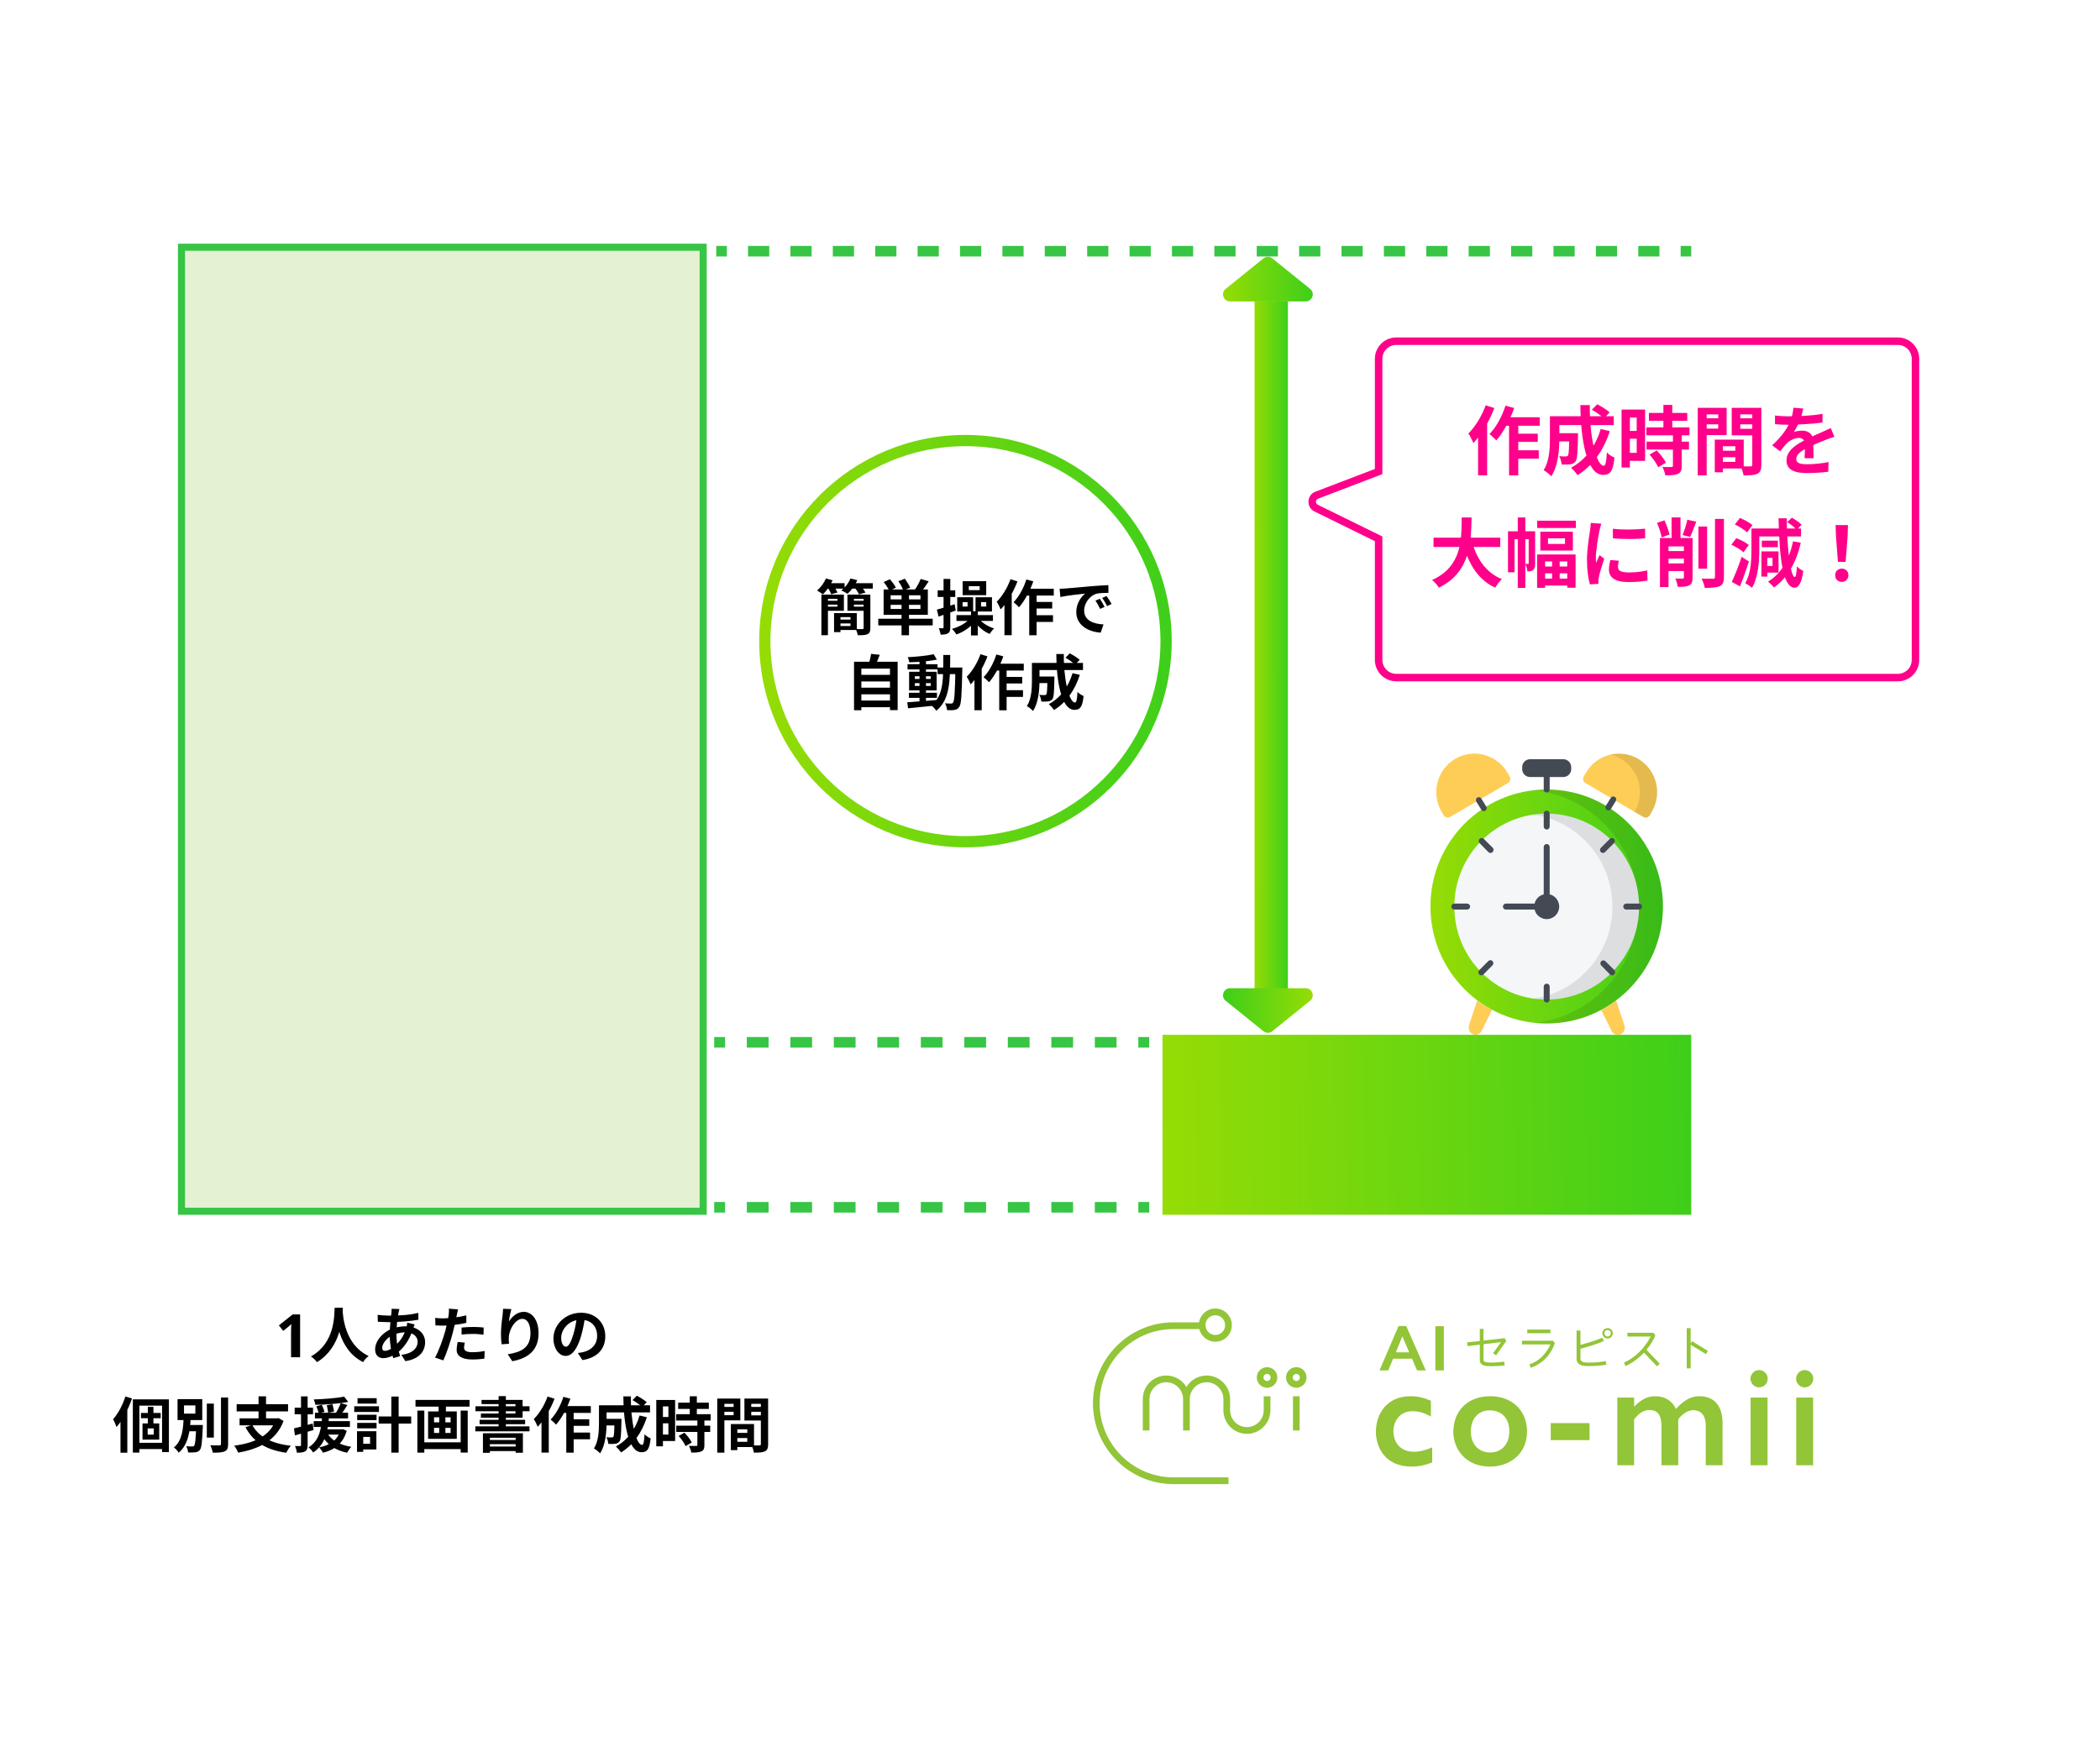 <svg width="560" height="470" viewBox="0 0 560 470" fill="none" xmlns="http://www.w3.org/2000/svg">
<g filter="url(#filter0_d_2014_75)">
<path d="M10 40C10 23.431 23.431 10 40 10H500C516.569 10 530 23.431 530 40V410C530 426.569 516.569 440 500 440H40C23.431 440 10 426.569 10 410V40Z" fill="white"/>
</g>
<g clip-path="url(#clip0_2014_75)">
<path d="M293.24 374.26C293.24 363.354 302.073 354.482 312.932 354.482H319.808C320.281 356.415 322.017 357.856 324.086 357.856C326.516 357.856 328.493 355.87 328.493 353.429C328.493 350.988 326.516 349 324.083 349C321.905 349 320.093 350.597 319.742 352.688H312.932C301.089 352.688 291.454 362.365 291.454 374.26C291.454 386.155 301.089 395.831 312.932 395.831H327.6V394.037H312.932C302.073 394.037 293.24 385.166 293.24 374.26ZM324.083 350.794C325.529 350.794 326.704 351.975 326.704 353.429C326.704 354.884 325.529 356.062 324.083 356.062C322.638 356.062 321.46 354.881 321.46 353.429C321.46 351.978 322.635 350.794 324.083 350.794Z" fill="#92C537"/>
<path d="M336.991 376.131C336.991 378.612 334.98 380.632 332.509 380.632C330.038 380.632 328.028 378.612 328.028 376.131V373.145C328.015 369.685 325.208 366.873 321.76 366.873C319.48 366.873 317.482 368.103 316.385 369.933C315.289 368.1 313.291 366.873 311.011 366.873C307.555 366.873 304.74 369.698 304.74 373.168V381.529H306.527V373.168C306.527 370.687 308.537 368.668 311.008 368.668C313.479 368.668 315.49 370.687 315.49 373.168V381.529H317.276V373.168C317.276 370.687 319.286 368.668 321.757 368.668C324.228 368.668 326.239 370.687 326.239 373.168V376.131C326.239 379.602 329.051 382.426 332.509 382.426C335.967 382.426 338.779 379.602 338.779 376.131V372.404H336.993V376.131H336.991Z" fill="#92C537"/>
<path d="M337.884 364.642C336.375 364.642 335.148 365.874 335.148 367.389C335.148 368.905 336.375 370.137 337.884 370.137C339.393 370.137 340.617 368.905 340.617 367.389C340.617 365.874 339.39 364.642 337.884 364.642ZM337.884 368.343C337.359 368.343 336.934 367.916 336.934 367.389C336.934 366.863 337.359 366.436 337.884 366.436C338.408 366.436 338.83 366.863 338.83 367.389C338.83 367.916 338.405 368.343 337.884 368.343Z" fill="#92C537"/>
<path d="M346.572 372.404H344.785V381.529H346.572V372.404Z" fill="#92C537"/>
<path d="M345.678 364.642C344.169 364.642 342.943 365.874 342.943 367.389C342.943 368.905 344.169 370.137 345.678 370.137C347.187 370.137 348.414 368.905 348.414 367.389C348.414 365.874 347.187 364.642 345.678 364.642ZM345.678 368.343C345.154 368.343 344.729 367.916 344.729 367.389C344.729 366.863 345.154 366.436 345.678 366.436C346.203 366.436 346.628 366.863 346.628 367.389C346.628 367.916 346.203 368.343 345.678 368.343Z" fill="#92C537"/>
<path d="M371.577 381.741C371.577 378.832 373.47 376.391 376.633 376.391C378.137 376.391 379.72 376.739 381.573 377.825V373.6C379.488 372.708 377.946 372.396 376.132 372.396C369.917 372.396 366.907 376.972 366.907 381.932C366.907 385.616 369.07 391.159 376.402 391.159C378.295 391.159 379.99 390.809 381.921 390.073V386.04C380.186 386.776 378.679 387.205 377.058 387.205C373.159 387.205 371.577 384.412 371.577 381.741Z" fill="#92C537"/>
<path d="M397.399 372.396C391.222 372.396 387.555 376.468 387.555 381.858C387.555 386.546 390.874 391.162 397.322 391.162C402.417 391.162 407.204 387.982 407.204 381.779C407.204 376.235 403.267 372.396 397.399 372.396ZM397.399 387.4C394.388 387.4 392.225 385.306 392.225 381.779C392.225 378.252 394.347 376.159 397.243 376.159C400.139 376.159 402.491 377.979 402.491 381.779C402.491 385.112 400.485 387.4 397.396 387.4H397.399Z" fill="#92C537"/>
<path d="M423.875 379.568H413.533V384.105H423.875V379.568Z" fill="#92C537"/>
<path d="M453.206 372.396C450.89 372.396 449.193 373.365 446.915 375.77C445.874 373.519 443.864 372.396 441.436 372.396C439.235 372.396 437.614 373.291 435.761 375.19V372.747H431.285V390.812H435.761V378.561C437.113 376.818 438.347 376.08 439.853 376.08C442.055 376.08 443.057 377.437 443.057 380.384V390.812H447.533V378.561C448.732 376.972 450.198 376.118 451.508 376.118C453.671 376.118 454.868 377.59 454.868 380.228V390.812H459.344V379.568C459.344 375.072 457.221 372.396 453.206 372.396Z" fill="#92C537"/>
<path d="M469.067 365.419C467.757 365.419 466.792 366.544 466.792 367.707C466.792 368.87 467.757 370.03 469.067 370.03C470.378 370.03 471.383 368.985 471.383 367.707C471.383 366.429 470.342 365.419 469.067 365.419Z" fill="#92C537"/>
<path d="M471.348 372.747H466.831V390.812H471.348V372.747Z" fill="#92C537"/>
<path d="M483.504 372.747H478.989V390.812H483.504V372.747Z" fill="#92C537"/>
<path d="M481.229 370.032C482.501 370.032 483.542 368.987 483.542 367.709C483.542 366.431 482.501 365.422 481.229 365.422C479.957 365.422 478.951 366.546 478.951 367.709C478.951 368.872 479.916 370.032 481.229 370.032Z" fill="#92C537"/>
<path d="M371.5 362.38H376.526L377.888 365.509H380.211L374.994 353.67H372.948L367.871 365.509H370.195L371.5 362.38ZM373.961 356.417L375.786 360.688H372.225L373.961 356.417Z" fill="#92C537"/>
<path d="M385.033 353.721H382.766V365.508H385.033V353.721Z" fill="#92C537"/>
<path d="M394.612 358.63V362.743C394.612 364.358 396.426 364.384 397.594 364.384C398.953 364.384 400.162 364.315 401.251 364.164L401.124 363.172C399.997 363.308 398.887 363.42 397.773 363.42C397.32 363.42 395.599 363.502 395.599 362.745V358.521L400.272 357.968L398.154 360.923L398.951 361.488L401.674 357.677L401.221 356.905L395.599 357.542V354.421H394.612V357.652L391.23 358.027L391.327 359.034L394.612 358.636V358.63Z" fill="#92C537"/>
<path d="M413.441 354.613H407.27V355.591H413.441V354.613Z" fill="#92C537"/>
<path d="M414.156 357.595H405.855V358.574H413.441C412.385 360.977 410.502 363.019 407.86 363.888L408.163 364.813C411.283 363.791 413.578 361.319 414.637 358.255L414.156 357.595Z" fill="#92C537"/>
<path d="M424.025 363.42C423.297 363.42 421.455 363.545 421.455 362.413V359.735C423.969 359.073 426.033 358.395 427.694 357.692L427.31 356.78C425.755 357.429 423.816 358.076 421.452 358.699V354.873H420.424V362.411C420.424 364.274 422.388 364.358 423.747 364.358C425.59 364.358 427.114 364.207 428.376 363.982C428.295 363.474 428.226 363.142 428.185 363.019C427.017 363.251 425.412 363.418 424.022 363.418L424.025 363.42Z" fill="#92C537"/>
<path d="M428.697 354.214C427.926 354.214 427.295 354.835 427.295 355.607C427.295 356.379 427.926 357.003 428.697 357.003C429.468 357.003 430.086 356.366 430.086 355.607C430.086 354.848 429.453 354.214 428.697 354.214ZM428.697 356.461C428.203 356.461 427.844 356.103 427.844 355.605C427.844 355.106 428.203 354.748 428.697 354.748C429.191 354.748 429.549 355.109 429.549 355.605C429.549 356.1 429.191 356.461 428.697 356.461Z" fill="#92C537"/>
<path d="M433.069 363.433L433.466 364.345C435.311 363.502 436.945 362.316 438.388 360.772L441.864 364.414L442.594 363.711L439.059 360.013C440.174 358.659 440.955 357.375 441.423 356.161L440.943 355.474H433.975V356.466H440.189C438.647 359.476 436.146 362.03 433.066 363.438L433.069 363.433Z" fill="#92C537"/>
<path d="M450.842 358.672L454.923 361.169L455.443 360.312L451.213 357.703L450.842 358.311V354.237H449.798V364.967H450.842V358.672Z" fill="#92C537"/>
</g>
<path d="M47.454 65H188.454V324H47.454V65Z" fill="#E4F1D3"/>
<path fill-rule="evenodd" clip-rule="evenodd" d="M186.571 66.883H49.337V322.117H186.571V66.883ZM47.454 65V324H188.454V65H47.454Z" fill="#37C545"/>
<path d="M310 276H451V324H310V276Z" fill="url(#paint0_linear_2014_75)"/>
<path d="M195.792 382.176H200.176V383.552H195.792V382.176ZM195.68 379.808H201.072V385.952H195.68V384.544H199.28V381.216H195.68V379.808ZM194.896 379.808H196.624V386.768H194.896V379.808ZM192.208 375.248H196.224V376.544H192.208V375.248ZM199.632 375.248H203.68V376.544H199.632V375.248ZM202.896 373.024H204.832V385.168C204.832 386.208 204.624 386.768 203.984 387.088C203.344 387.408 202.416 387.44 201.04 387.44C200.96 386.896 200.672 386 200.416 385.488C201.248 385.536 202.224 385.52 202.512 385.52C202.8 385.52 202.896 385.424 202.896 385.152V373.024ZM192.368 373.024H197.424V378.832H192.368V377.456H195.632V374.416H192.368V373.024ZM203.92 373.024V374.416H200.336V377.504H203.92V378.88H198.512V373.024H203.92ZM191.264 373.024H193.168V387.44H191.264V373.024Z" fill="black"/>
<path d="M180.848 374.112H189.024V375.776H180.848V374.112ZM180.304 377.184H189.504V378.88H180.304V377.184ZM180.336 380.24H189.392V381.92H180.336V380.24ZM183.936 372.4H185.824V378.272H183.936V372.4ZM185.968 378.784H187.84V385.408C187.84 386.336 187.664 386.832 187.04 387.104C186.4 387.392 185.536 387.424 184.336 387.424C184.272 386.896 183.984 386.128 183.728 385.632C184.512 385.664 185.392 385.664 185.632 385.648C185.888 385.648 185.968 385.6 185.968 385.376V378.784ZM180.976 382.992L182.512 382.112C183.264 382.896 184.112 383.952 184.464 384.736L182.816 385.696C182.512 384.944 181.712 383.808 180.976 382.992ZM175.904 373.392H180.032V384.336H175.904V382.624H178.24V375.104H175.904V373.392ZM176 377.936H179.104V379.616H176V377.936ZM175.008 373.392H176.784V385.76H175.008V373.392Z" fill="black"/>
<path d="M160.896 378.432H164.592V380.192H160.896V378.432ZM163.856 378.432H165.728C165.728 378.432 165.712 378.912 165.712 379.136C165.648 382.528 165.568 383.952 165.2 384.448C164.88 384.848 164.56 384.992 164.096 385.072C163.664 385.136 162.976 385.136 162.224 385.12C162.192 384.56 161.984 383.808 161.696 383.328C162.272 383.392 162.816 383.392 163.072 383.392C163.296 383.392 163.44 383.36 163.568 383.2C163.76 382.944 163.824 381.824 163.856 378.72V378.432ZM168.672 373.424L169.824 372.256C170.704 372.72 171.888 373.456 172.464 373.984L171.232 375.28C170.704 374.72 169.568 373.936 168.672 373.424ZM170.56 377.536L172.496 378C171.152 382.176 168.8 385.424 165.632 387.376C165.344 386.976 164.64 386.176 164.24 385.792C167.312 384.144 169.456 381.248 170.56 377.536ZM161.008 374.816H173.344V376.704H161.008V374.816ZM159.728 374.816H161.744V379.52C161.744 381.92 161.472 385.472 160.016 387.632C159.696 387.248 158.832 386.544 158.384 386.32C159.616 384.4 159.728 381.6 159.728 379.504V374.816ZM166.224 372.432H168.24C168.128 378.96 169.6 385.376 171.216 385.376C171.584 385.376 171.776 384.56 171.872 382.544C172.304 382.992 172.992 383.44 173.504 383.632C173.2 386.608 172.56 387.328 171.056 387.328C167.568 387.328 166.272 379.728 166.224 372.432Z" fill="black"/>
<path d="M149.872 375.024H157.552V376.848H148.976L149.872 375.024ZM151.984 378.544H157.136V380.288H151.984V378.544ZM151.968 382.08H157.344V383.872H151.968V382.08ZM151.008 375.632H152.976V387.44H151.008V375.632ZM150.24 372.56L152.096 373.056C151.2 375.648 149.76 378.304 148.288 379.968C147.984 379.616 147.248 378.928 146.832 378.624C148.24 377.184 149.504 374.88 150.24 372.56ZM146.016 372.48L147.872 373.072C146.832 375.792 145.152 378.72 143.392 380.544C143.216 380.064 142.672 378.976 142.336 378.496C143.808 377.04 145.2 374.768 146.016 372.48ZM144.4 376.896L146.32 374.96L146.336 374.976V387.424H144.4V376.896Z" fill="black"/>
<path d="M128.784 382.272H139.44V387.472H137.504V383.472H130.64V387.488H128.784V382.272ZM129.76 384.064H138.192V385.184H129.76V384.064ZM129.76 385.808H138.192V387.024H129.76V385.808ZM132.96 372.368H134.896V381.296H132.96V372.368ZM128.416 373.376H139.36V378.128H128.24V377.008H137.456V374.496H128.416V373.376ZM126.784 375.072H141.216V376.4H126.784V375.072ZM127.888 378.688H140.032V379.856H127.888V378.688ZM126.752 380.432H141.2V381.76H126.752V380.432Z" fill="black"/>
<path d="M112.352 384.688H123.584V386.496H112.352V384.688ZM110.8 373.376H125.216V375.168H110.8V373.376ZM111.296 376.224H113.152V387.44H111.296V376.224ZM122.848 376.224H124.72V387.424H122.848V376.224ZM116.96 373.888H118.912V377.168H116.96V373.888ZM117.12 377.184H118.768V383.152H117.12V377.184ZM115.744 380.832V382.192H120.16V380.832H115.744ZM115.744 378.016V379.36H120.16V378.016H115.744ZM114.16 376.448H121.808V383.76H114.16V376.448Z" fill="black"/>
<path d="M100.976 377.792H109.648V379.696H100.976V377.792ZM104.352 372.48H106.304V387.44H104.352V372.48ZM95.248 377.328H100.416V378.768H95.248V377.328ZM95.344 372.912H100.448V374.368H95.344V372.912ZM95.248 379.504H100.416V380.96H95.248V379.504ZM94.464 375.072H101.056V376.592H94.464V375.072ZM96.128 381.728H100.368V386.592H96.128V385.072H98.688V383.248H96.128V381.728ZM95.2 381.728H96.864V387.232H95.2V381.728Z" fill="black"/>
<path d="M83.984 376.8H92.816V378.304H83.984V376.8ZM83.648 379.04H93.312V380.592H83.648V379.04ZM85.728 381.232H91.136V382.624H85.728V381.232ZM84.368 375.072L85.824 374.672C86.08 375.248 86.4 376.048 86.544 376.528L85.008 377.008C84.896 376.512 84.608 375.68 84.368 375.072ZM87.152 374.784L88.656 374.528C88.832 375.152 89.008 375.984 89.088 376.48L87.504 376.816C87.456 376.304 87.312 375.44 87.152 374.784ZM91.776 372.496L92.848 373.904C90.416 374.4 86.96 374.64 84.08 374.672C84.048 374.256 83.84 373.632 83.664 373.248C86.496 373.168 89.776 372.912 91.776 372.496ZM87.312 382.304C88.4 384.176 90.688 385.424 93.68 385.888C93.296 386.272 92.8 386.992 92.56 387.472C89.376 386.8 87.12 385.216 85.776 382.752L87.312 382.304ZM90.848 374.224L92.624 374.736C92.032 375.712 91.36 376.752 90.832 377.44L89.504 376.96C89.984 376.208 90.56 375.056 90.848 374.224ZM90.752 381.232H91.104L91.408 381.184L92.448 381.6C91.504 385.04 89.168 386.704 86.128 387.472C85.936 387.072 85.424 386.368 85.088 386.048C87.952 385.472 90.016 384.16 90.752 381.488V381.232ZM85.904 377.744H87.744C87.488 381.152 86.976 385.136 83.504 387.408C83.248 386.96 82.72 386.352 82.272 386.032C85.424 384.096 85.696 380.544 85.904 377.744ZM78.384 380.976C79.664 380.688 81.552 380.176 83.376 379.68L83.616 381.408C81.92 381.92 80.112 382.432 78.656 382.848L78.384 380.976ZM78.576 375.456H83.472V377.216H78.576V375.456ZM80.272 372.432H82.032V385.408C82.032 386.304 81.872 386.8 81.376 387.088C80.896 387.392 80.208 387.456 79.168 387.456C79.12 386.976 78.896 386.192 78.672 385.664C79.248 385.696 79.808 385.696 80 385.68C80.192 385.68 80.272 385.632 80.272 385.408V372.432Z" fill="black"/>
<path d="M67.264 380.032C68.912 383.184 72.4 385.024 77.552 385.6C77.12 386.048 76.592 386.928 76.32 387.472C70.928 386.704 67.536 384.56 65.456 380.656L67.264 380.032ZM63.888 378.288H74.144V380.16H63.888V378.288ZM63.104 374.528H76.816V376.432H63.104V374.528ZM68.944 372.416H70.944V379.136H68.944V372.416ZM73.52 378.288H73.936L74.272 378.224L75.616 378.992C73.696 384.176 69.04 386.512 63.488 387.44C63.312 386.928 62.816 386.016 62.448 385.584C67.824 384.88 72.064 382.992 73.52 378.64V378.288Z" fill="black"/>
<path d="M55.152 374.368H57.024V383.424H55.152V374.368ZM58.928 372.736H60.832V385.12C60.832 386.24 60.608 386.768 59.952 387.088C59.28 387.392 58.224 387.456 56.752 387.456C56.656 386.912 56.352 386.016 56.08 385.472C57.136 385.52 58.16 385.52 58.496 385.504C58.8 385.504 58.928 385.408 58.928 385.104V372.736ZM49.488 380.064H53.168V381.744H49.488V380.064ZM52.32 380.064H54.096C54.096 380.064 54.08 380.544 54.064 380.768C53.904 384.64 53.744 386.176 53.296 386.72C52.976 387.136 52.608 387.264 52.096 387.344C51.664 387.408 50.928 387.408 50.16 387.392C50.128 386.88 49.936 386.176 49.648 385.728C50.32 385.792 50.944 385.792 51.232 385.792C51.472 385.792 51.632 385.76 51.776 385.6C52.048 385.28 52.192 383.92 52.32 380.352V380.064ZM49.072 374.848V377.04H52.096V374.848H49.072ZM47.344 373.168H53.936V378.752H47.344V373.168ZM48.96 378.224H50.848C50.672 381.616 50.256 385.248 47.664 387.456C47.376 386.976 46.832 386.368 46.368 386.064C48.624 384.208 48.848 381.04 48.96 378.224Z" fill="black"/>
<path d="M35.424 373.232H45.04V387.296H43.216V374.896H37.168V387.424H35.424V373.232ZM37.584 376.864H42.848V378.256H37.584V376.864ZM36.32 384.816H44.096V386.496H36.32V384.816ZM39.424 375.232H40.912V380.368H39.424V375.232ZM39.376 380.976V382.64H41.008V380.976H39.376ZM38 379.648H42.464V383.968H38V379.648ZM33.44 372.464L35.2 372.992C34.272 375.76 32.736 378.72 31.072 380.608C30.928 380.144 30.448 379.024 30.144 378.528C31.488 377.056 32.72 374.752 33.44 372.464ZM32.128 376.848L33.936 375.04L33.952 375.056V387.456H32.128V376.848Z" fill="black"/>
<path d="M156.034 351.04C155.81 352.672 155.49 354.544 154.93 356.432C153.97 359.664 152.594 361.648 150.85 361.648C149.058 361.648 147.586 359.68 147.586 356.976C147.586 353.296 150.802 350.128 154.946 350.128C158.898 350.128 161.41 352.88 161.41 356.384C161.41 359.744 159.346 362.128 155.314 362.752L154.098 360.864C154.722 360.784 155.17 360.704 155.602 360.608C157.634 360.112 159.234 358.656 159.234 356.304C159.234 353.792 157.666 352 154.898 352C151.506 352 149.65 354.768 149.65 356.784C149.65 358.4 150.29 359.184 150.898 359.184C151.586 359.184 152.194 358.16 152.866 356C153.33 354.496 153.682 352.656 153.842 350.976L156.034 351.04Z" fill="black"/>
<path d="M136.354 349.152C136.13 349.936 135.794 351.584 135.698 352.48C136.466 351.248 137.874 349.888 139.666 349.888C141.89 349.888 143.618 352.08 143.618 355.6C143.618 360.128 140.85 362.272 136.61 363.056L135.394 361.2C138.962 360.656 141.458 359.472 141.458 355.6C141.458 353.136 140.626 351.76 139.298 351.76C137.41 351.76 135.746 354.608 135.682 356.704C135.65 357.152 135.666 357.664 135.746 358.4L133.778 358.544C133.682 357.92 133.586 356.944 133.586 355.872C133.586 354.368 133.794 352.4 134.034 350.736C134.098 350.144 134.146 349.504 134.162 349.072L136.354 349.152Z" fill="black"/>
<path d="M122.146 349.232C122.034 349.68 121.89 350.4 121.81 350.752C121.586 351.84 121.186 353.792 120.754 355.424C120.178 357.664 119.106 360.928 118.226 362.832L116.002 362.08C116.946 360.464 118.162 357.12 118.77 354.88C119.17 353.376 119.538 351.616 119.65 350.672C119.73 350.08 119.746 349.424 119.698 349.04L122.146 349.232ZM118.066 351.632C120.018 351.632 122.274 351.328 124.354 350.832V352.832C122.37 353.296 119.858 353.568 118.05 353.568C117.266 353.568 116.674 353.536 116.114 353.504L116.05 351.504C116.882 351.6 117.41 351.632 118.066 351.632ZM123.09 354.08C123.986 353.984 125.138 353.92 126.178 353.92C127.09 353.92 128.05 353.968 128.978 354.064L128.946 355.984C128.13 355.888 127.154 355.776 126.194 355.776C125.09 355.776 124.098 355.824 123.09 355.952V354.08ZM123.954 358.096C123.842 358.56 123.746 359.072 123.746 359.424C123.746 360.128 124.21 360.656 125.938 360.656C127.01 360.656 128.114 360.544 129.25 360.336L129.17 362.368C128.274 362.496 127.202 362.592 125.922 362.592C123.218 362.592 121.778 361.68 121.778 360.064C121.778 359.312 121.922 358.544 122.05 357.92L123.954 358.096Z" fill="black"/>
<path d="M106.514 349.136C106.418 349.44 106.354 349.728 106.29 349.984C105.986 351.472 105.714 353.776 105.714 355.76C105.714 358.288 106.178 360.08 106.706 361.696L104.866 362.24C104.386 360.8 103.922 358.432 103.922 356.08C103.922 353.984 104.21 351.632 104.386 350.048C104.418 349.728 104.45 349.36 104.434 349.072L106.514 349.136ZM103.65 350.896C106.69 350.896 109.106 350.752 111.554 350.16L111.57 352C109.378 352.4 106.018 352.64 103.602 352.64C102.754 352.64 101.506 352.56 100.754 352.528L100.706 350.688C101.282 350.768 102.674 350.896 103.65 350.896ZM110.562 353.248C110.434 353.536 110.194 354.272 110.082 354.608C109.17 357.488 107.522 359.648 106.002 360.768C104.962 361.536 103.57 362.24 102.178 362.24C101.01 362.24 100.034 361.536 100.034 359.904C100.034 357.648 102.05 355.296 104.594 354.368C105.65 353.984 106.962 353.744 108.162 353.744C111.154 353.744 113.362 355.472 113.362 357.968C113.362 360.24 112.018 362.432 108.098 363.04L107.026 361.344C110.114 361.008 111.378 359.456 111.378 357.872C111.378 356.512 110.21 355.36 108.05 355.36C106.594 355.36 105.442 355.776 104.658 356.128C103.058 356.88 101.922 358.416 101.922 359.488C101.922 360.016 102.13 360.288 102.658 360.288C103.41 360.288 104.482 359.76 105.458 358.848C106.626 357.776 107.714 356.352 108.354 354.144C108.466 353.808 108.578 353.12 108.594 352.768L110.562 353.248Z" fill="black"/>
<path d="M89.234 348.8H91.426C91.282 351.488 91.074 359.296 84.53 363.312C84.194 362.816 83.57 362.224 82.914 361.776C89.346 358.208 89.122 350.896 89.234 348.8ZM91.362 349.216C91.41 350.608 91.746 358.592 98.306 361.664C97.698 362.128 97.122 362.768 96.834 363.296C89.938 359.872 89.634 351.056 89.506 349.408L91.362 349.216Z" fill="black"/>
<path d="M80.03 362H77.614V355.392C77.614 355.126 77.619 354.768 77.63 354.32C77.641 353.862 77.657 353.462 77.678 353.12C77.625 353.184 77.507 353.302 77.326 353.472C77.155 353.632 76.995 353.776 76.846 353.904L75.534 354.96L74.366 353.504L78.046 350.576H80.03V362Z" fill="black"/>
<path fill-rule="evenodd" clip-rule="evenodd" d="M193.826 68.412H191V65.588H193.826V68.412ZM205.13 68.412H199.478V65.588H205.13V68.412ZM216.435 68.412H210.783V65.588H216.435V68.412ZM227.739 68.412H222.087V65.588H227.739V68.412ZM239.043 68.412H233.391V65.588H239.043V68.412ZM250.348 68.412H244.696V65.588H250.348V68.412ZM261.652 68.412H256V65.588H261.652V68.412ZM272.957 68.412H267.304V65.588H272.957V68.412ZM284.261 68.412H278.609V65.588H284.261V68.412ZM295.565 68.412H289.913V65.588H295.565V68.412ZM306.87 68.412H301.217V65.588H306.87V68.412ZM318.174 68.412H312.522V65.588H318.174V68.412ZM329.478 68.412H323.826V65.588H329.478V68.412ZM340.783 68.412H335.13V65.588H340.783V68.412ZM352.087 68.412H346.435V65.588H352.087V68.412ZM363.391 68.412H357.739V65.588H363.391V68.412ZM374.696 68.412H369.044V65.588H374.696V68.412ZM386 68.412H380.348V65.588H386V68.412ZM397.304 68.412H391.652V65.588H397.304V68.412ZM408.609 68.412H402.957V65.588H408.609V68.412ZM419.913 68.412H414.261V65.588H419.913V68.412ZM431.217 68.412H425.565V65.588H431.217V68.412ZM442.522 68.412H436.87V65.588H442.522V68.412ZM451 68.412H448.174V65.588H451V68.412Z" fill="#37C545"/>
<path fill-rule="evenodd" clip-rule="evenodd" d="M193.354 279.412H190.454V276.588H193.354V279.412ZM204.954 279.412H199.154V276.588H204.954V279.412ZM216.554 279.412H210.754V276.588H216.554V279.412ZM228.154 279.412H222.354V276.588H228.154V279.412ZM239.754 279.412H233.954V276.588H239.754V279.412ZM251.354 279.412H245.554V276.588H251.354V279.412ZM262.954 279.412H257.154V276.588H262.954V279.412ZM274.554 279.412H268.754V276.588H274.554V279.412ZM286.154 279.412H280.354V276.588H286.154V279.412ZM297.754 279.412H291.954V276.588H297.754V279.412ZM306.454 279.412H303.554V276.588H306.454V279.412Z" fill="#37C545"/>
<path fill-rule="evenodd" clip-rule="evenodd" d="M193.354 323.412H190.454V320.588H193.354V323.412ZM204.954 323.412H199.154V320.588H204.954V323.412ZM216.554 323.412H210.754V320.588H216.554V323.412ZM228.154 323.412H222.354V320.588H228.154V323.412ZM239.754 323.412H233.954V320.588H239.754V323.412ZM251.354 323.412H245.554V320.588H251.354V323.412ZM262.954 323.412H257.154V320.588H262.954V323.412ZM274.554 323.412H268.754V320.588H274.554V323.412ZM286.154 323.412H280.354V320.588H286.154V323.412ZM297.754 323.412H291.954V320.588H297.754V323.412ZM306.454 323.412H303.554V320.588H306.454V323.412Z" fill="#37C545"/>
<path d="M334.544 80.396H343.443V266.883H334.544V80.396Z" fill="url(#paint1_linear_2014_75)"/>
<path d="M336.921 68.918C337.611 68.361 338.596 68.361 339.286 68.917L349.364 77.047C350.747 78.162 349.958 80.396 348.182 80.396H328.026C326.249 80.396 325.461 78.162 326.843 77.047L336.921 68.918Z" fill="url(#paint2_linear_2014_75)"/>
<path d="M339.286 275.046C338.596 275.603 337.612 275.603 336.922 275.046L326.843 266.916C325.461 265.801 326.249 263.568 328.026 263.568L348.182 263.568C349.958 263.568 350.747 265.801 349.364 266.916L339.286 275.046Z" fill="url(#paint3_linear_2014_75)"/>
<path d="M276.35 180.432H280.046V182.192H276.35V180.432ZM279.31 180.432H281.182C281.182 180.432 281.166 180.912 281.166 181.136C281.102 184.528 281.022 185.952 280.654 186.448C280.334 186.848 280.014 186.992 279.55 187.072C279.118 187.136 278.43 187.136 277.678 187.12C277.646 186.56 277.438 185.808 277.15 185.328C277.726 185.392 278.27 185.392 278.526 185.392C278.75 185.392 278.894 185.36 279.022 185.2C279.214 184.944 279.278 183.824 279.31 180.72V180.432ZM284.126 175.424L285.278 174.256C286.158 174.72 287.342 175.456 287.918 175.984L286.686 177.28C286.158 176.72 285.022 175.936 284.126 175.424ZM286.014 179.536L287.95 180C286.606 184.176 284.254 187.424 281.086 189.376C280.798 188.976 280.094 188.176 279.694 187.792C282.766 186.144 284.91 183.248 286.014 179.536ZM276.462 176.816H288.798V178.704H276.462V176.816ZM275.182 176.816H277.198V181.52C277.198 183.92 276.926 187.472 275.47 189.632C275.15 189.248 274.286 188.544 273.838 188.32C275.07 186.4 275.182 183.6 275.182 181.504V176.816ZM281.678 174.432H283.694C283.582 180.96 285.054 187.376 286.67 187.376C287.038 187.376 287.23 186.56 287.326 184.544C287.758 184.992 288.446 185.44 288.958 185.632C288.654 188.608 288.014 189.328 286.51 189.328C283.022 189.328 281.726 181.728 281.678 174.432Z" fill="black"/>
<path d="M265.326 177.024H273.006V178.848H264.43L265.326 177.024ZM267.438 180.544H272.59V182.288H267.438V180.544ZM267.422 184.08H272.798V185.872H267.422V184.08ZM266.462 177.632H268.43V189.44H266.462V177.632ZM265.694 174.56L267.55 175.056C266.654 177.648 265.214 180.304 263.742 181.968C263.438 181.616 262.702 180.928 262.286 180.624C263.694 179.184 264.958 176.88 265.694 174.56ZM261.47 174.48L263.326 175.072C262.286 177.792 260.606 180.72 258.846 182.544C258.67 182.064 258.126 180.976 257.79 180.496C259.262 179.04 260.654 176.768 261.47 174.48ZM259.854 178.896L261.774 176.96L261.79 176.976V189.424H259.854V178.896Z" fill="black"/>
<path d="M242.382 184.768H249.854V186.128H242.382V184.768ZM242.014 177.152H250.014V178.544H242.014V177.152ZM245.198 176.016H246.926V187.488H245.198V176.016ZM241.934 187.312C243.918 187.168 246.974 186.944 249.854 186.688L249.87 188.144C247.15 188.432 244.238 188.72 242.158 188.912L241.934 187.312ZM243.966 182.208V182.944H248.19V182.208H243.966ZM243.966 180.368V181.088H248.19V180.368H243.966ZM242.43 179.168H249.774V184.144H242.43V179.168ZM248.99 174.496L249.838 175.936C247.79 176.352 244.878 176.592 242.478 176.64C242.414 176.256 242.238 175.648 242.062 175.28C244.446 175.168 247.23 174.88 248.99 174.496ZM250.014 178.032H255.55V179.792H250.014V178.032ZM254.782 178.032H256.622C256.622 178.032 256.606 178.656 256.606 178.88C256.462 185.472 256.334 187.808 255.806 188.528C255.454 189.072 255.086 189.248 254.558 189.344C254.062 189.44 253.31 189.44 252.558 189.408C252.51 188.88 252.302 188.096 251.998 187.584C252.686 187.648 253.294 187.648 253.614 187.648C253.854 187.648 254.014 187.6 254.158 187.376C254.526 186.896 254.654 184.64 254.782 178.448V178.032ZM251.55 174.688H253.39C253.374 181.52 253.358 186.656 249.662 189.568C249.39 189.104 248.766 188.448 248.334 188.128C251.71 185.552 251.534 181.072 251.55 174.688Z" fill="black"/>
<path d="M229.054 179.984H237.758V181.76H229.054V179.984ZM229.054 183.408H237.758V185.184H229.054V183.408ZM229.054 186.848H237.758V188.624H229.054V186.848ZM227.742 176.496H239.374V189.392H237.326V178.336H229.694V189.424H227.742V176.496ZM232.286 174.4L234.606 174.64C234.222 175.712 233.758 176.768 233.406 177.472L231.646 177.152C231.902 176.352 232.174 175.232 232.286 174.4Z" fill="black"/>
<path d="M282.558 157.04C283.182 157.024 283.822 156.992 284.126 156.96C285.454 156.832 288.094 156.608 291.022 156.352C292.686 156.224 294.43 156.112 295.566 156.064L295.582 158.128C294.718 158.128 293.342 158.144 292.478 158.336C290.558 158.848 289.102 160.928 289.102 162.832C289.102 165.456 291.566 166.416 294.27 166.544L293.518 168.736C290.174 168.528 287.006 166.72 287.006 163.248C287.006 160.96 288.302 159.136 289.374 158.32C287.886 158.48 284.606 158.832 282.766 159.232L282.558 157.04ZM293.294 159.696C293.678 160.256 294.254 161.232 294.558 161.872L293.358 162.4C292.942 161.536 292.606 160.896 292.11 160.192L293.294 159.696ZM295.07 158.96C295.486 159.52 296.094 160.464 296.43 161.088L295.23 161.664C294.798 160.8 294.43 160.192 293.918 159.488L295.07 158.96Z" fill="black"/>
<path d="M273.326 157.024H281.006V158.848H272.43L273.326 157.024ZM275.438 160.544H280.59V162.288H275.438V160.544ZM275.422 164.08H280.798V165.872H275.422V164.08ZM274.462 157.632H276.43V169.44H274.462V157.632ZM273.694 154.56L275.55 155.056C274.654 157.648 273.214 160.304 271.742 161.968C271.438 161.616 270.702 160.928 270.286 160.624C271.694 159.184 272.958 156.88 273.694 154.56ZM269.47 154.48L271.326 155.072C270.286 157.792 268.606 160.72 266.846 162.544C266.67 162.064 266.126 160.976 265.79 160.496C267.262 159.04 268.654 156.768 269.47 154.48ZM267.854 158.896L269.774 156.96L269.79 156.976V169.424H267.854V158.896Z" fill="black"/>
<path d="M249.838 162.592C251.038 162.288 252.846 161.712 254.574 161.152L254.862 162.848C253.31 163.408 251.63 164 250.27 164.448L249.838 162.592ZM250.046 157.456H254.734V159.216H250.046V157.456ZM251.614 154.416H253.406V167.328C253.406 168.16 253.278 168.624 252.814 168.912C252.35 169.2 251.742 169.264 250.83 169.264C250.782 168.8 250.574 168.048 250.35 167.552C250.798 167.568 251.246 167.568 251.39 167.568C251.566 167.568 251.614 167.504 251.614 167.328V154.416ZM258.35 156.352V157.392H261.246V156.352H258.35ZM256.702 155.008H262.99V158.736H256.702V155.008ZM256.686 160.592V161.776H258.014V160.592H256.686ZM255.262 159.296H259.502V163.104H255.262V159.296ZM261.614 160.592V161.776H262.99V160.592H261.614ZM260.142 159.296H264.526V163.104H260.142V159.296ZM255.054 164.064H264.782V165.616H255.054V164.064ZM258.926 163.024H260.75V169.472H258.926V163.024ZM258.734 164.832L260.222 165.392C259.086 167.088 257.118 168.512 255.038 169.216C254.782 168.768 254.238 168.08 253.854 167.728C255.838 167.2 257.758 166.112 258.734 164.832ZM261.054 165.04C261.886 166.128 263.518 167.136 265.102 167.616C264.718 167.952 264.174 168.624 263.902 169.072C262.27 168.4 260.654 167.008 259.71 165.536L261.054 165.04Z" fill="black"/>
<path d="M240.414 158.112H242.398V169.44H240.414V158.112ZM237.502 161.328V162.416H245.454V161.328H237.502ZM237.502 158.768V159.856H245.454V158.768H237.502ZM235.63 157.216H247.422V163.984H235.63V157.216ZM234.206 165.024H248.718V166.8H234.206V165.024ZM235.646 155.232L237.294 154.496C237.886 155.152 238.59 156.096 238.91 156.736L237.15 157.584C236.878 156.944 236.222 155.952 235.646 155.232ZM239.566 155.008L241.294 154.352C241.822 155.088 242.446 156.08 242.702 156.752L240.878 157.472C240.67 156.816 240.094 155.776 239.566 155.008ZM245.518 154.416L247.662 155.04C246.974 156.096 246.222 157.184 245.646 157.888L243.934 157.312C244.51 156.512 245.166 155.312 245.518 154.416Z" fill="black"/>
<path d="M219.038 158.592H220.782V169.424H219.038V158.592ZM222.414 163.52H224.126V168.592H222.414V163.52ZM223.182 163.52H228.478V168.032H223.182V166.976H226.798V164.592H223.182V163.52ZM219.966 158.592H225.038V162.912H219.966V161.808H223.31V159.712H219.966V158.592ZM219.982 160.24H223.806V161.264H219.982V160.24ZM223.182 165.248H227.566V166.288H223.182V165.248ZM227.038 160.24H230.958V161.264H227.038V160.24ZM230.734 158.592V159.712H227.71V161.808H230.734V162.912H225.982V158.592H230.734ZM230.302 158.592H232.094V167.504C232.094 168.4 231.918 168.864 231.342 169.136C230.766 169.408 229.918 169.44 228.734 169.424C228.67 168.944 228.43 168.224 228.206 167.76C228.926 167.808 229.742 167.792 229.982 167.792C230.222 167.776 230.302 167.712 230.302 167.488V158.592ZM220.174 155.552H225.214V156.992H220.174V155.552ZM226.606 155.552H232.75V156.992H226.606V155.552ZM220.238 154.288L222.03 154.768C221.406 156.192 220.382 157.632 219.438 158.528C219.07 158.224 218.302 157.728 217.87 157.488C218.846 156.704 219.742 155.488 220.238 154.288ZM226.782 154.288L228.606 154.736C228.014 156.144 226.974 157.52 226.014 158.368C225.614 158.096 224.798 157.664 224.334 157.472C225.374 156.704 226.302 155.504 226.782 154.288ZM220.766 156.752L222.35 156.336C222.718 156.848 223.134 157.552 223.31 158.032L221.646 158.496C221.502 158.032 221.118 157.296 220.766 156.752ZM227.934 156.752L229.566 156.304C230.014 156.816 230.542 157.552 230.782 158.048L229.07 158.528C228.862 158.048 228.382 157.296 227.934 156.752Z" fill="black"/>
<g clip-path="url(#clip1_2014_75)">
<path d="M384.379 216.413L384.973 217.434C385.33 218.041 386.107 218.248 386.709 217.889C386.709 217.889 386.717 217.889 386.725 217.881L402.094 208.866C402.713 208.515 402.927 207.733 402.578 207.119L401.983 206.098C399.146 201.199 392.916 199.548 388.057 202.396C383.214 205.252 381.573 211.515 384.379 216.413Z" fill="#FDCD56"/>
<path d="M440.529 216.413L439.943 217.434C439.578 218.049 438.793 218.248 438.183 217.881L422.814 208.866C422.196 208.515 421.982 207.733 422.33 207.119L422.925 206.098C425.762 201.199 431.993 199.548 436.851 202.396C441.694 205.26 443.335 211.515 440.529 216.413Z" fill="#FDCD56"/>
<path opacity="0.1" d="M440.537 216.421L439.943 217.442C439.57 218.049 438.785 218.248 438.175 217.881L435.884 216.533L435.948 216.421C438.754 211.523 437.113 205.26 432.27 202.396C431.39 201.877 430.431 201.503 429.44 201.271C434.933 200.011 440.402 203.465 441.655 208.994C442.225 211.523 441.829 214.179 440.537 216.429V216.421Z" fill="black"/>
<path d="M432.135 275.856C431.232 276.239 430.185 275.856 429.757 274.963L427.007 269.378C428.394 268.636 429.718 267.791 430.97 266.841L433.205 273.599C433.467 274.516 433.007 275.481 432.135 275.856Z" fill="#FDCD56"/>
<path d="M397.877 269.339L395.119 274.923C394.699 275.817 393.645 276.215 392.741 275.817C391.901 275.434 391.465 274.492 391.703 273.599L393.914 266.833C395.175 267.767 396.498 268.605 397.877 269.339Z" fill="#FDCD56"/>
<path d="M443.454 241.791C443.446 259.023 429.559 272.984 412.438 272.976C395.317 272.96 381.446 258.991 381.454 241.759C381.462 224.527 395.341 210.574 412.454 210.574C429.551 210.55 443.43 224.487 443.454 241.695C443.454 241.727 443.454 241.759 443.454 241.791Z" fill="url(#paint4_linear_2014_75)"/>
<path opacity="0.1" d="M443.454 241.791C443.47 259.007 429.615 272.984 412.509 273C412.494 273 412.47 273 412.454 273C411.36 273 410.274 272.929 409.188 272.801C414.721 272.227 420 270.144 424.454 266.786C438.167 256.47 440.973 236.916 430.716 223.115C425.556 216.166 417.757 211.698 409.196 210.773C410.274 210.653 411.368 210.581 412.454 210.573C429.567 210.573 443.446 224.535 443.454 241.759C443.454 241.767 443.454 241.783 443.454 241.791Z" fill="black"/>
<path d="M418.993 204.622V205.133C418.993 206.297 418.058 207.239 416.901 207.239C416.893 207.239 416.885 207.239 416.877 207.239H408.031C406.874 207.255 405.931 206.321 405.915 205.157C405.915 205.149 405.915 205.141 405.915 205.133V204.622C405.915 203.449 406.866 202.492 408.031 202.492H416.877C418.042 202.492 418.993 203.449 418.993 204.622Z" fill="#434A54"/>
<path d="M412.454 211.371C412.018 211.371 411.661 211.012 411.661 210.573V207.239C411.661 206.8 412.018 206.441 412.454 206.441C412.89 206.441 413.247 206.8 413.247 207.239V210.573C413.247 211.012 412.89 211.371 412.454 211.371Z" fill="#434A54"/>
<path d="M395.698 216.349C395.42 216.349 395.167 216.206 395.024 215.974L393.692 213.82C393.462 213.445 393.573 212.951 393.946 212.719C394.311 212.504 394.778 212.616 395.008 212.967L396.34 215.121C396.57 215.496 396.459 215.99 396.086 216.222C395.967 216.301 395.832 216.341 395.698 216.349Z" fill="#434A54"/>
<path d="M428.893 216.158C428.743 216.158 428.6 216.118 428.473 216.038C428.109 215.807 427.99 215.32 428.22 214.945L429.535 212.799C429.765 212.432 430.249 212.312 430.621 212.544C430.994 212.775 431.113 213.262 430.883 213.637L429.567 215.783C429.424 216.014 429.171 216.158 428.893 216.158Z" fill="#434A54"/>
<path d="M437.089 241.799C437.089 255.497 426.064 266.594 412.454 266.594C398.844 266.594 387.819 255.497 387.819 241.799C387.819 228.101 398.844 217.004 412.454 217.004C426.056 217.004 437.081 228.093 437.089 241.783V241.799Z" fill="#F4F6F8"/>
<path opacity="0.1" d="M437.089 241.807C437.089 255.505 426.064 266.602 412.454 266.602C411.265 266.602 410.076 266.514 408.895 266.347C422.362 264.368 431.691 251.779 429.726 238.225C428.156 227.367 419.683 218.839 408.895 217.259C410.076 217.091 411.265 217.004 412.454 217.004C426.064 217.004 437.089 228.101 437.089 241.799V241.807Z" fill="black"/>
<path d="M412.454 221.248C412.018 221.248 411.661 220.889 411.661 220.45V217.004C411.661 216.565 412.018 216.206 412.454 216.206C412.89 216.206 413.247 216.565 413.247 217.004V220.45C413.247 220.889 412.89 221.248 412.454 221.248Z" fill="#434A54"/>
<path d="M412.454 267.392C412.018 267.392 411.661 267.033 411.661 266.594V263.147C411.661 262.709 412.018 262.35 412.454 262.35C412.89 262.35 413.247 262.709 413.247 263.147V266.594C413.247 267.033 412.89 267.392 412.454 267.392Z" fill="#434A54"/>
<path d="M427.459 227.503C427.245 227.503 427.046 227.415 426.896 227.263C426.587 226.952 426.587 226.45 426.896 226.138L429.274 223.745C429.583 223.434 430.082 223.434 430.391 223.745C430.7 224.056 430.7 224.559 430.391 224.87L427.974 227.303C427.831 227.431 427.649 227.503 427.459 227.503Z" fill="#434A54"/>
<path d="M395.016 260.132C394.58 260.132 394.223 259.773 394.223 259.334C394.223 259.119 394.311 258.919 394.461 258.768L396.839 256.374C397.124 256.039 397.624 255.999 397.957 256.287C398.29 256.574 398.329 257.076 398.044 257.412C398.02 257.443 397.988 257.475 397.957 257.499L395.539 259.941C395.397 260.068 395.206 260.132 395.016 260.132Z" fill="#434A54"/>
<path d="M437.089 242.597H433.665C433.229 242.597 432.872 242.238 432.872 241.799C432.872 241.36 433.229 241.001 433.665 241.001H437.089C437.525 241.001 437.882 241.36 437.882 241.799C437.882 242.238 437.525 242.597 437.089 242.597Z" fill="#434A54"/>
<path d="M391.243 242.597H387.819C387.383 242.597 387.026 242.238 387.026 241.799C387.026 241.36 387.383 241.001 387.819 241.001H391.243C391.679 241.001 392.036 241.36 392.036 241.799C392.036 242.238 391.679 242.597 391.243 242.597Z" fill="#434A54"/>
<path d="M429.892 260.132C429.678 260.132 429.48 260.052 429.329 259.901L426.951 257.459C426.666 257.124 426.706 256.622 427.038 256.335C427.332 256.079 427.776 256.079 428.069 256.335L430.486 258.728C430.796 259.039 430.796 259.542 430.486 259.853C430.336 260.028 430.122 260.124 429.892 260.124V260.132Z" fill="#434A54"/>
<path d="M397.457 227.502C397.243 227.502 397.045 227.415 396.895 227.263L394.517 224.83C394.231 224.495 394.271 223.992 394.604 223.705C394.897 223.45 395.341 223.45 395.634 223.705L398.052 226.098C398.361 226.409 398.361 226.912 398.052 227.223C397.901 227.399 397.687 227.502 397.457 227.502Z" fill="#434A54"/>
<path d="M409.125 242.597H401.571C401.135 242.597 400.779 242.238 400.779 241.799C400.779 241.36 401.135 241.001 401.571 241.001H409.125C409.561 241.001 409.918 241.36 409.918 241.799C409.918 242.238 409.561 242.597 409.125 242.597Z" fill="#434A54"/>
<path d="M412.454 239.238C412.018 239.238 411.661 238.879 411.661 238.44V225.907C411.661 225.468 412.018 225.109 412.454 225.109C412.89 225.109 413.247 225.468 413.247 225.907V238.44C413.247 238.879 412.89 239.238 412.454 239.238Z" fill="#434A54"/>
<path d="M415.783 241.799C415.783 243.649 414.285 245.149 412.446 245.141C410.607 245.141 409.117 243.634 409.125 241.783C409.125 239.932 410.615 238.44 412.454 238.44C414.293 238.44 415.783 239.94 415.783 241.791C415.783 241.791 415.783 241.791 415.783 241.799Z" fill="#434A54"/>
</g>
<g filter="url(#filter1_d_2014_75)">
<path fill-rule="evenodd" clip-rule="evenodd" d="M372.341 87C369.741 87 367.633 89.108 367.633 91.708V121.768L351.13 128.076C349.593 128.663 349.495 130.799 350.971 131.525L367.633 139.712V172.014C367.633 174.615 369.741 176.722 372.341 176.722H506.088C508.688 176.722 510.796 174.615 510.796 172.014V91.708C510.796 89.108 508.688 87 506.088 87H372.341Z" fill="white"/>
</g>
<g filter="url(#filter2_d_2014_75)">
<path fill-rule="evenodd" clip-rule="evenodd" d="M372.341 88C370.293 88 368.633 89.66 368.633 91.708V122.456L351.487 129.01C350.766 129.285 350.72 130.287 351.412 130.627L368.633 139.09V172.014C368.633 174.062 370.293 175.722 372.341 175.722H506.088C508.136 175.722 509.796 174.062 509.796 172.014V91.708C509.796 89.66 508.136 88 506.088 88H372.341ZM366.633 91.708C366.633 88.556 369.189 86 372.341 86H506.088C509.241 86 511.796 88.556 511.796 91.708V172.014C511.796 175.167 509.241 177.722 506.088 177.722H372.341C369.189 177.722 366.633 175.167 366.633 172.014V140.335L350.53 132.422C348.27 131.312 348.42 128.041 350.773 127.141L366.633 121.08V91.708Z" fill="#FF008A"/>
</g>
<path fill-rule="evenodd" clip-rule="evenodd" d="M257.454 223C286.173 223 309.454 199.719 309.454 171C309.454 142.281 286.173 119 257.454 119C228.735 119 205.454 142.281 205.454 171C205.454 199.719 228.735 223 257.454 223ZM257.454 226C287.83 226 312.454 201.376 312.454 171C312.454 140.624 287.83 116 257.454 116C227.078 116 202.454 140.624 202.454 171C202.454 201.376 227.078 226 257.454 226Z" fill="url(#paint5_linear_2014_75)"/>
<path d="M490.114 149.86L489.594 143.02L489.494 140.04H492.794L492.694 143.02L492.174 149.86H490.114ZM491.154 155.2C490.114 155.2 489.374 154.46 489.374 153.42C489.374 152.38 490.134 151.66 491.154 151.66C492.154 151.66 492.914 152.38 492.914 153.42C492.914 154.46 492.154 155.2 491.154 155.2Z" fill="#FF008A"/>
<path d="M476.574 139.26L477.834 138.08C478.754 138.56 479.874 139.36 480.434 139.98L479.094 141.28C478.594 140.68 477.494 139.82 476.574 139.26ZM470.634 147.06H474.274V152.72H470.634V150.96H472.674V148.8H470.634V147.06ZM478.154 144.38L480.214 144.76C478.974 150.12 476.654 154.16 473.074 156.68C472.754 156.28 471.934 155.5 471.494 155.12C475.014 152.98 477.134 149.24 478.154 144.38ZM467.054 140.96H469.154V146.58C469.154 149.58 468.874 153.96 467.194 156.78C466.814 156.4 465.874 155.78 465.394 155.56C466.934 152.98 467.054 149.28 467.054 146.58V140.96ZM468.334 140.96H480.274V143.08H468.334V140.96ZM469.814 144.2H474.094V145.94H469.814V144.2ZM469.714 147.06H471.294V153.78H469.714V147.06ZM462.634 139.88L463.994 138.14C465.114 138.62 466.594 139.4 467.334 140.06L465.894 141.98C465.214 141.32 463.794 140.44 462.634 139.88ZM461.694 145.3L463.014 143.54C464.154 143.96 465.614 144.72 466.354 145.36L464.934 147.3C464.274 146.66 462.834 145.8 461.694 145.3ZM461.814 155.2C462.574 153.58 463.654 150.94 464.434 148.52L466.374 149.76C465.674 151.98 464.814 154.38 463.974 156.4L461.814 155.2ZM474.274 138.24H476.454C476.534 146.42 477.514 153.86 478.594 153.9C478.894 153.92 479.074 152.92 479.194 151.06C479.554 151.52 480.514 152.12 480.874 152.3C480.394 155.96 479.374 156.76 478.574 156.76C475.454 156.7 474.514 149.06 474.274 138.24Z" fill="#FF008A"/>
<path d="M452.914 140.44H455.234V151.68H452.914V140.44ZM457.334 138.4H459.714V153.86C459.714 155.28 459.414 155.94 458.614 156.34C457.774 156.72 456.454 156.8 454.614 156.8C454.494 156.1 454.114 155 453.754 154.32C455.094 154.36 456.374 154.36 456.794 154.36C457.174 154.36 457.334 154.24 457.334 153.86V138.4ZM443.474 150.28H451.014V152.3H443.474V150.28ZM443.474 146.98H451.014V149H443.474V146.98ZM445.754 138H448.134V145.06H445.754V138ZM449.034 143.5H451.354V154.02C451.354 155.12 451.174 155.76 450.454 156.12C449.754 156.5 448.814 156.52 447.394 156.52C447.314 155.88 447.034 154.9 446.754 154.3C447.534 154.34 448.414 154.32 448.694 154.32C448.954 154.3 449.034 154.24 449.034 153.98V143.5ZM441.874 139.46L443.854 138.78C444.414 139.96 444.974 141.52 445.194 142.56L443.114 143.34C442.934 142.3 442.394 140.66 441.874 139.46ZM449.954 138.62L452.334 139.14C451.794 140.62 451.194 142.18 450.694 143.22L448.694 142.7C449.154 141.6 449.694 139.88 449.954 138.62ZM442.654 143.5H450.254V145.74H444.934V156.58H442.654V143.5Z" fill="#FF008A"/>
<path d="M430.094 141.02C432.554 141.36 436.554 141.26 438.694 141V143.58C436.254 143.82 432.614 143.82 430.114 143.58L430.094 141.02ZM431.694 149.56C431.534 150.24 431.454 150.72 431.454 151.24C431.454 152.14 432.234 152.68 434.274 152.68C436.054 152.68 437.534 152.52 439.274 152.14L439.334 154.84C438.034 155.1 436.414 155.24 434.154 155.24C430.714 155.24 429.054 154 429.054 151.96C429.054 151.16 429.174 150.38 429.414 149.36L431.694 149.56ZM427.014 139.68C426.874 140.1 426.614 141.12 426.534 141.48C426.254 142.8 425.554 146.8 425.554 148.8C425.554 149.2 425.574 149.7 425.634 150.1C425.934 149.42 426.254 148.74 426.554 148.06L427.794 149.04C427.214 150.72 426.554 152.88 426.354 153.94C426.294 154.24 426.234 154.68 426.234 154.88C426.254 155.1 426.254 155.44 426.274 155.72L423.974 155.86C423.574 154.5 423.194 152.06 423.194 149.34C423.194 146.32 423.794 142.96 424.014 141.4C424.094 140.86 424.194 140.1 424.214 139.46L427.014 139.68Z" fill="#FF008A"/>
<path d="M404.734 138.02H406.754V156.8H404.734V138.02ZM402.134 141.7H408.514V143.82H403.874V152.64H402.134V141.7ZM407.654 141.7H409.374V150.26C409.374 151 409.294 151.64 408.874 152C408.434 152.34 407.974 152.4 407.294 152.4C407.274 151.84 407.014 150.94 406.754 150.4C407.094 150.4 407.374 150.4 407.514 150.4C407.614 150.4 407.654 150.36 407.654 150.2V141.7ZM409.914 138.88H420.234V140.82H409.914V138.88ZM412.794 143.58V145.08H417.334V143.58H412.794ZM410.754 141.82H419.434V146.84H410.754V141.82ZM410.874 151.1H419.374V152.92H410.874V151.1ZM410.834 154.32H419.394V156.18H410.834V154.32ZM409.894 147.88H420.154V156.76H417.934V149.74H412.034V156.78H409.894V147.88ZM413.894 148.8H415.914V155.62H413.894V148.8Z" fill="#FF008A"/>
<path d="M382.274 143.4H400.074V145.88H382.274V143.4ZM392.534 144.4C393.734 148.98 396.274 152.78 400.514 154.46C399.914 155 399.114 156.04 398.714 156.74C394.134 154.6 391.634 150.46 390.114 144.96L392.534 144.4ZM389.774 138.02H392.414C392.314 144.12 392.274 152.6 383.694 156.74C383.314 156.08 382.574 155.22 381.874 154.7C390.074 151.04 389.714 143.44 389.774 138.02Z" fill="#FF008A"/>
<path d="M480.874 108.96C480.714 109.7 480.454 110.88 479.894 112.32C479.474 113.3 478.894 114.44 478.334 115.24C478.874 115 479.934 114.86 480.614 114.86C482.274 114.86 483.534 115.84 483.534 117.7C483.534 118.78 483.594 120.96 483.614 122.22H481.214C481.294 121.28 481.334 119.58 481.314 118.5C481.314 117.22 480.514 116.8 479.674 116.8C478.574 116.8 477.314 117.46 476.554 118.18C475.954 118.78 475.394 119.5 474.714 120.38L472.574 118.78C475.134 116.42 476.674 114.26 477.514 112.06C477.914 110.98 478.174 109.76 478.234 108.74L480.874 108.96ZM473.334 110.82C474.354 110.96 475.834 111.04 476.854 111.04C479.494 111.04 483.114 110.9 486.014 110.38L485.994 112.7C483.174 113.1 479.154 113.28 476.714 113.28C475.894 113.28 474.434 113.24 473.334 113.14V110.82ZM489.174 116.5C488.554 116.68 487.474 117.08 486.794 117.34C485.494 117.84 483.694 118.56 481.814 119.52C479.994 120.46 479.014 121.32 479.014 122.42C479.014 123.52 479.974 123.82 481.914 123.82C483.614 123.82 485.854 123.6 487.614 123.24L487.534 125.82C486.194 126 483.754 126.18 481.854 126.18C478.734 126.18 476.394 125.4 476.394 122.82C476.394 120.04 479.254 118.4 481.654 117.2C483.494 116.24 484.754 115.76 485.954 115.2C486.734 114.86 487.434 114.54 488.194 114.16L489.174 116.5Z" fill="#FF008A"/>
<path d="M458.394 120.22H463.874V121.94H458.394V120.22ZM458.254 117.26H464.994V124.94H458.254V123.18H462.754V119.02H458.254V117.26ZM457.274 117.26H459.434V125.96H457.274V117.26ZM453.914 111.56H458.934V113.18H453.914V111.56ZM463.194 111.56H468.254V113.18H463.194V111.56ZM467.274 108.78H469.694V123.96C469.694 125.26 469.434 125.96 468.634 126.36C467.834 126.76 466.674 126.8 464.954 126.8C464.854 126.12 464.494 125 464.174 124.36C465.214 124.42 466.434 124.4 466.794 124.4C467.154 124.4 467.274 124.28 467.274 123.94V108.78ZM454.114 108.78H460.434V116.04H454.114V114.32H458.194V110.52H454.114V108.78ZM468.554 108.78V110.52H464.074V114.38H468.554V116.1H461.794V108.78H468.554ZM452.734 108.78H455.114V126.8H452.734V108.78Z" fill="#FF008A"/>
<path d="M439.714 110.14H449.934V112.22H439.714V110.14ZM439.034 113.98H450.534V116.1H439.034V113.98ZM439.074 117.8H450.394V119.9H439.074V117.8ZM443.574 108H445.934V115.34H443.574V108ZM446.114 115.98H448.454V124.26C448.454 125.42 448.234 126.04 447.454 126.38C446.654 126.74 445.574 126.78 444.074 126.78C443.994 126.12 443.634 125.16 443.314 124.54C444.294 124.58 445.394 124.58 445.694 124.56C446.014 124.56 446.114 124.5 446.114 124.22V115.98ZM439.874 121.24L441.794 120.14C442.734 121.12 443.794 122.44 444.234 123.42L442.174 124.62C441.794 123.68 440.794 122.26 439.874 121.24ZM433.534 109.24H438.694V122.92H433.534V120.78H436.454V111.38H433.534V109.24ZM433.654 114.92H437.534V117.02H433.654V114.92ZM432.414 109.24H434.634V124.7H432.414V109.24Z" fill="#FF008A"/>
<path d="M414.774 115.54H419.394V117.74H414.774V115.54ZM418.474 115.54H420.814C420.814 115.54 420.794 116.14 420.794 116.42C420.714 120.66 420.614 122.44 420.154 123.06C419.754 123.56 419.354 123.74 418.774 123.84C418.234 123.92 417.374 123.92 416.434 123.9C416.394 123.2 416.134 122.26 415.774 121.66C416.494 121.74 417.174 121.74 417.494 121.74C417.774 121.74 417.954 121.7 418.114 121.5C418.354 121.18 418.434 119.78 418.474 115.9V115.54ZM424.494 109.28L425.934 107.82C427.034 108.4 428.514 109.32 429.234 109.98L427.694 111.6C427.034 110.9 425.614 109.92 424.494 109.28ZM426.854 114.42L429.274 115C427.594 120.22 424.654 124.28 420.694 126.72C420.334 126.22 419.454 125.22 418.954 124.74C422.794 122.68 425.474 119.06 426.854 114.42ZM414.914 111.02H430.334V113.38H414.914V111.02ZM413.314 111.02H415.834V116.9C415.834 119.9 415.494 124.34 413.674 127.04C413.274 126.56 412.194 125.68 411.634 125.4C413.174 123 413.314 119.5 413.314 116.88V111.02ZM421.434 108.04H423.954C423.814 116.2 425.654 124.22 427.674 124.22C428.134 124.22 428.374 123.2 428.494 120.68C429.034 121.24 429.894 121.8 430.534 122.04C430.154 125.76 429.354 126.66 427.474 126.66C423.114 126.66 421.494 117.16 421.434 108.04Z" fill="#FF008A"/>
<path d="M400.994 111.28H410.594V113.56H399.874L400.994 111.28ZM403.634 115.68H410.074V117.86H403.634V115.68ZM403.614 120.1H410.334V122.34H403.614V120.1ZM402.414 112.04H404.874V126.8H402.414V112.04ZM401.454 108.2L403.774 108.82C402.654 112.06 400.854 115.38 399.014 117.46C398.634 117.02 397.714 116.16 397.194 115.78C398.954 113.98 400.534 111.1 401.454 108.2ZM396.174 108.1L398.494 108.84C397.194 112.24 395.094 115.9 392.894 118.18C392.674 117.58 391.994 116.22 391.574 115.62C393.414 113.8 395.154 110.96 396.174 108.1ZM394.154 113.62L396.554 111.2L396.574 111.22V126.78H394.154V113.62Z" fill="#FF008A"/>
<defs>
<filter id="filter0_d_2014_75" x="0" y="0" width="560" height="470" filterUnits="userSpaceOnUse" color-interpolation-filters="sRGB">
<feFlood flood-opacity="0" result="BackgroundImageFix"/>
<feColorMatrix in="SourceAlpha" type="matrix" values="0 0 0 0 0 0 0 0 0 0 0 0 0 0 0 0 0 0 127 0" result="hardAlpha"/>
<feOffset dx="10" dy="10"/>
<feGaussianBlur stdDeviation="10"/>
<feComposite in2="hardAlpha" operator="out"/>
<feColorMatrix type="matrix" values="0 0 0 0 0.573 0 0 0 0 0.773 0 0 0 0 0.216 0 0 0 0.3 0"/>
<feBlend mode="normal" in2="BackgroundImageFix" result="effect1_dropShadow_2014_75"/>
<feBlend mode="normal" in="SourceGraphic" in2="effect1_dropShadow_2014_75" result="shape"/>
</filter>
<filter id="filter1_d_2014_75" x="345.919" y="87" width="168.878" height="97.722" filterUnits="userSpaceOnUse" color-interpolation-filters="sRGB">
<feFlood flood-opacity="0" result="BackgroundImageFix"/>
<feColorMatrix in="SourceAlpha" type="matrix" values="0 0 0 0 0 0 0 0 0 0 0 0 0 0 0 0 0 0 127 0" result="hardAlpha"/>
<feOffset dy="4"/>
<feGaussianBlur stdDeviation="2"/>
<feComposite in2="hardAlpha" operator="out"/>
<feColorMatrix type="matrix" values="0 0 0 0 0 0 0 0 0 0 0 0 0 0 0 0 0 0 0.25 0"/>
<feBlend mode="normal" in2="BackgroundImageFix" result="effect1_dropShadow_2014_75"/>
<feBlend mode="normal" in="SourceGraphic" in2="effect1_dropShadow_2014_75" result="shape"/>
</filter>
<filter id="filter2_d_2014_75" x="344.919" y="86" width="170.878" height="99.722" filterUnits="userSpaceOnUse" color-interpolation-filters="sRGB">
<feFlood flood-opacity="0" result="BackgroundImageFix"/>
<feColorMatrix in="SourceAlpha" type="matrix" values="0 0 0 0 0 0 0 0 0 0 0 0 0 0 0 0 0 0 127 0" result="hardAlpha"/>
<feOffset dy="4"/>
<feGaussianBlur stdDeviation="2"/>
<feComposite in2="hardAlpha" operator="out"/>
<feColorMatrix type="matrix" values="0 0 0 0 0 0 0 0 0 0 0 0 0 0 0 0 0 0 0.25 0"/>
<feBlend mode="normal" in2="BackgroundImageFix" result="effect1_dropShadow_2014_75"/>
<feBlend mode="normal" in="SourceGraphic" in2="effect1_dropShadow_2014_75" result="shape"/>
</filter>
<linearGradient id="paint0_linear_2014_75" x1="310" y1="299.413" x2="450.981" y2="297.425" gradientUnits="userSpaceOnUse">
<stop stop-color="#96DC05"/>
<stop offset="1" stop-color="#3ECF1A"/>
</linearGradient>
<linearGradient id="paint1_linear_2014_75" x1="334.544" y1="171.36" x2="343.443" y2="171.358" gradientUnits="userSpaceOnUse">
<stop stop-color="#96DC05"/>
<stop offset="1" stop-color="#3ECF1A"/>
</linearGradient>
<linearGradient id="paint2_linear_2014_75" x1="326.139" y1="74.303" x2="350.068" y2="74.072" gradientUnits="userSpaceOnUse">
<stop stop-color="#96DC05"/>
<stop offset="1" stop-color="#3ECF1A"/>
</linearGradient>
<linearGradient id="paint3_linear_2014_75" x1="350.069" y1="269.661" x2="326.14" y2="269.892" gradientUnits="userSpaceOnUse">
<stop stop-color="#96DC05"/>
<stop offset="1" stop-color="#3ECF1A"/>
</linearGradient>
<linearGradient id="paint4_linear_2014_75" x1="381.454" y1="241.012" x2="443.457" y2="240.717" gradientUnits="userSpaceOnUse">
<stop stop-color="#96DC05"/>
<stop offset="1" stop-color="#3ECF1A"/>
</linearGradient>
<linearGradient id="paint5_linear_2014_75" x1="202.454" y1="169.656" x2="312.458" y2="169.128" gradientUnits="userSpaceOnUse">
<stop stop-color="#96DC05"/>
<stop offset="1" stop-color="#3ECF1A"/>
</linearGradient>
<clipPath id="clip0_2014_75">
<rect width="192.088" height="46.831" fill="white" transform="translate(291.454 349)"/>
</clipPath>
<clipPath id="clip1_2014_75">
<rect width="62" height="75" fill="white" transform="translate(381.454 201)"/>
</clipPath>
</defs>
</svg>
